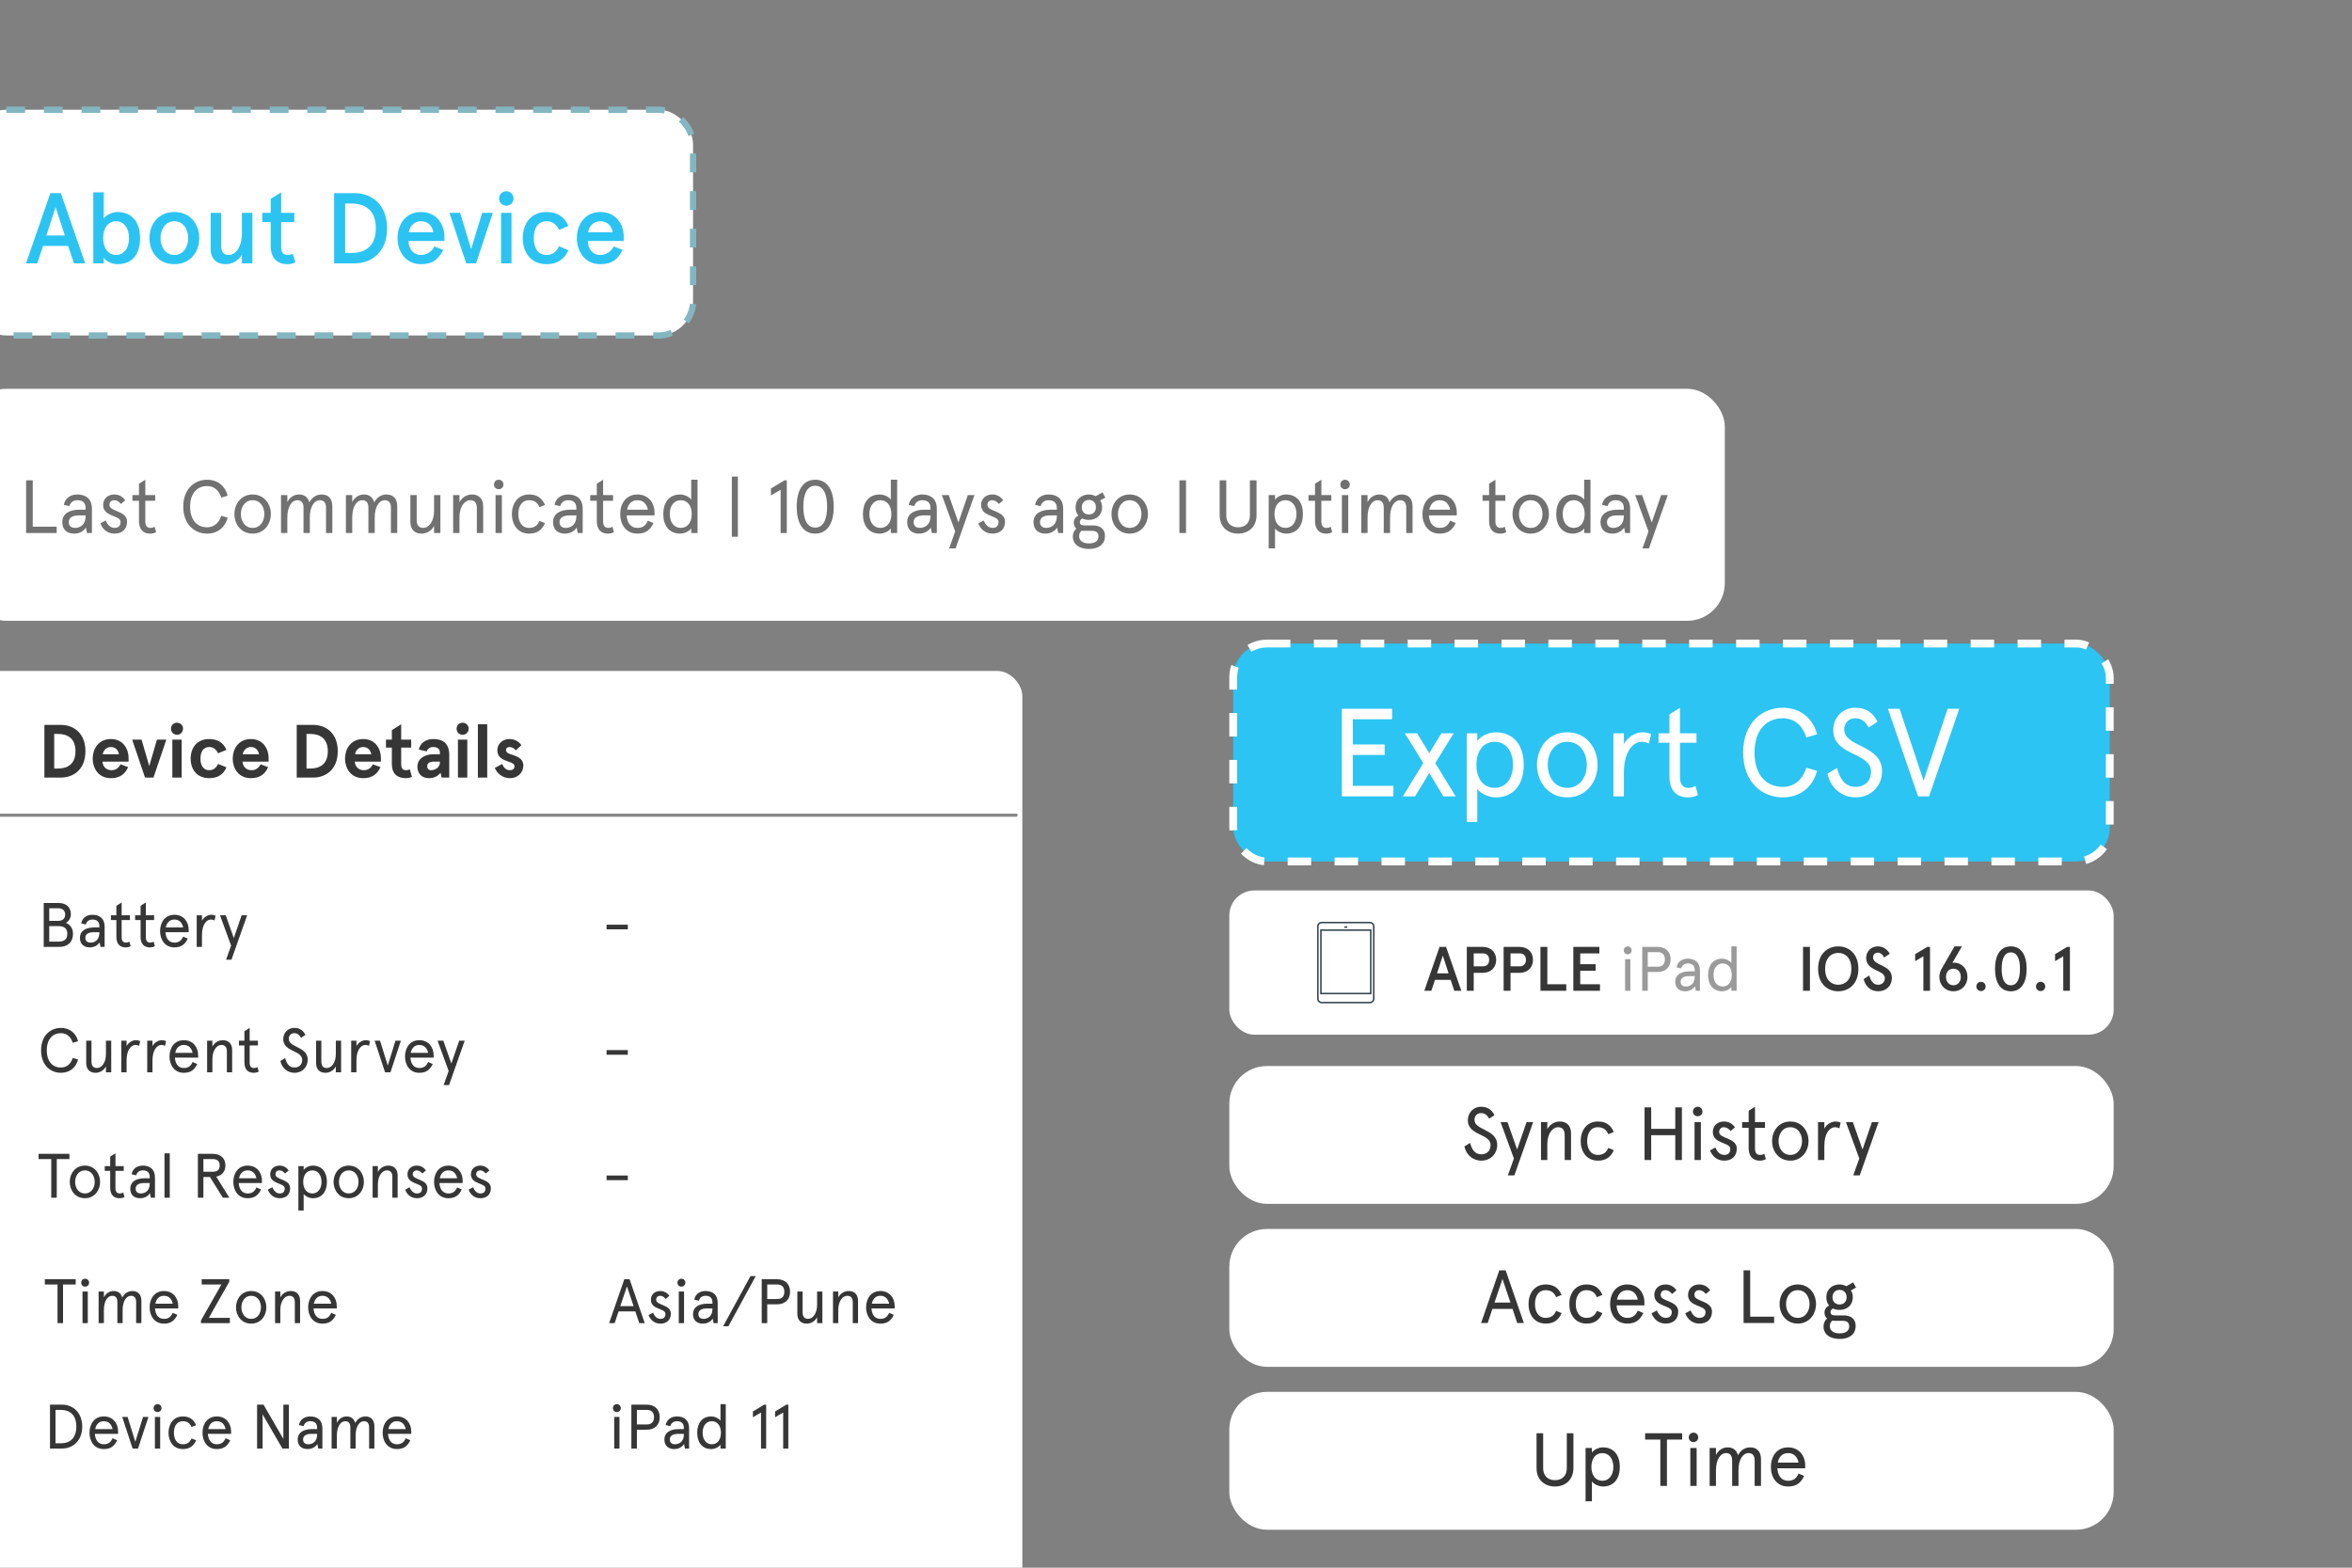 <svg width="375" height="250" viewBox="0 0 375 250" fill="none" xmlns="http://www.w3.org/2000/svg">
<rect x="0" y="0" width="375" height="250" fill="#808080" stroke="none"/>
<g clip-path="url(#clip0_2975_45798)">
<rect x="-4.5" y="17.5" width="115" height="36" rx="5.5" fill="white" stroke="#83B6C1" stroke-dasharray="3 3"/>
<path d="M8.032 30.8H9.696L13.584 42H11.792L10.864 39.216H6.864L5.936 42H4.144L8.032 30.8ZM8.864 33.024L7.392 37.552H10.336L8.864 33.024ZM22.332 37.968C22.332 40.544 21.116 42.128 18.732 42.128C17.676 42.128 16.812 41.536 16.54 41.072V42H14.876V30.672H16.54V34.832C16.908 34.304 17.9 33.808 18.7 33.808C21.116 33.808 22.332 35.472 22.332 37.968ZM20.572 37.968C20.572 36.304 19.708 35.28 18.508 35.28C17.308 35.28 16.444 36.304 16.444 37.968C16.444 39.632 17.308 40.656 18.508 40.656C19.708 40.656 20.572 39.632 20.572 37.968ZM23.831 37.968C23.831 35.696 25.303 33.808 27.799 33.808C30.295 33.808 31.767 35.696 31.767 37.968C31.767 40.24 30.295 42.128 27.799 42.128C25.303 42.128 23.831 40.24 23.831 37.968ZM25.591 37.968C25.591 39.328 26.343 40.656 27.799 40.656C29.255 40.656 30.007 39.328 30.007 37.968C30.007 36.608 29.255 35.28 27.799 35.28C26.343 35.28 25.591 36.608 25.591 37.968ZM40.232 42H38.568V40.624C37.992 41.584 37.032 42.128 35.96 42.128C34.552 42.128 33.592 41.28 33.592 39.712V33.936H35.256V39.184C35.256 40.272 35.752 40.656 36.504 40.656C37.544 40.656 38.568 39.424 38.568 37.2V33.936H40.232V42ZM41.82 35.408V33.936H43.164V31.712L44.828 30.672V33.936H46.924V35.408H44.828V39.344C44.828 40.256 45.164 40.656 45.9 40.656C46.188 40.656 46.38 40.608 46.668 40.432L47.1 41.84C46.668 42.048 46.252 42.128 45.804 42.128C44.284 42.128 43.164 41.232 43.164 39.248V35.408H41.82ZM53.27 30.8H56.566C59.254 30.8 61.718 32.624 61.718 36.4C61.718 40.176 59.254 42 56.566 42H53.27V30.8ZM56.054 32.464H55.03V40.336H56.054C58.006 40.336 59.926 39.456 59.926 36.4C59.926 33.344 58.006 32.464 56.054 32.464ZM67.138 35.28C66.034 35.28 65.346 36.032 65.17 37.04H69.09C68.946 36.144 68.338 35.28 67.138 35.28ZM70.85 37.712V38.432H65.138C65.138 39.616 65.826 40.656 67.138 40.656C68.002 40.656 68.834 40.176 69.25 39.296L70.674 39.856C69.89 41.376 68.978 42.128 67.138 42.128C64.482 42.128 63.378 39.888 63.378 37.968C63.378 36.048 64.482 33.808 67.138 33.808C69.714 33.808 70.85 35.904 70.85 37.712ZM71.661 33.936H73.357L75.117 39.728L76.877 33.936H78.573L75.901 42H74.333L71.661 33.936ZM79.57 31.664C79.57 31.024 80.066 30.496 80.722 30.496C81.378 30.496 81.874 31.024 81.874 31.664C81.874 32.304 81.378 32.8 80.722 32.8C80.066 32.8 79.57 32.304 79.57 31.664ZM79.89 33.936H81.554V42H79.89V33.936ZM89.138 39.264L90.626 39.904C89.987 41.36 88.85 42.128 87.138 42.128C84.579 42.128 83.347 40.176 83.347 37.968C83.347 35.76 84.579 33.808 87.138 33.808C88.85 33.808 89.987 34.576 90.626 36.032L89.138 36.672C88.754 35.808 88.099 35.28 87.138 35.28C85.715 35.28 85.106 36.448 85.106 37.968C85.106 39.488 85.715 40.656 87.138 40.656C88.099 40.656 88.754 40.128 89.138 39.264ZM95.731 35.28C94.627 35.28 93.939 36.032 93.763 37.04H97.683C97.54 36.144 96.931 35.28 95.731 35.28ZM99.444 37.712V38.432H93.731C93.731 39.616 94.419 40.656 95.731 40.656C96.596 40.656 97.427 40.176 97.844 39.296L99.267 39.856C98.484 41.376 97.572 42.128 95.731 42.128C93.076 42.128 91.972 39.888 91.972 37.968C91.972 36.048 93.076 33.808 95.731 33.808C98.308 33.808 99.444 35.904 99.444 37.712Z" fill="#2BC4F2"/>
<rect x="-5" y="62" width="280" height="37" rx="6" fill="white"/>
<path opacity="0.7" d="M4.164 76.6H5.22V83.992H9.036V85H4.164V76.6ZM10.962 83.26C10.962 83.836 11.322 84.184 11.958 84.184C12.738 84.184 13.65 83.704 13.65 82.336V82.192H12.57C11.538 82.192 10.962 82.576 10.962 83.26ZM14.658 81.136V85H13.866L13.698 84.148C13.314 84.7 12.702 85.096 11.802 85.096C10.794 85.096 9.93 84.556 9.93 83.26C9.93 81.964 11.01 81.28 12.666 81.28H13.65V81.016C13.65 80.08 13.062 79.768 12.33 79.768C11.706 79.768 11.202 80.116 11.07 80.716L10.182 80.512C10.35 79.492 11.19 78.856 12.33 78.856C13.662 78.856 14.658 79.528 14.658 81.136ZM18.219 78.856C18.963 78.856 19.551 79.18 19.971 79.78L19.287 80.368C18.891 79.936 18.603 79.768 18.183 79.768C17.775 79.768 17.451 80.044 17.451 80.536C17.451 81.628 20.259 81.4 20.259 83.176C20.259 84.388 19.479 85.096 18.255 85.096C17.019 85.096 16.311 84.28 15.999 83.464L16.851 82.996C17.115 83.644 17.583 84.184 18.255 84.184C18.867 84.184 19.227 83.872 19.227 83.236C19.227 82.108 16.443 82.492 16.443 80.524C16.443 79.588 17.127 78.856 18.219 78.856ZM21.113 79.864V78.952H22.157V77.14L23.165 76.504V78.952H24.748V79.864H23.165V83.188C23.165 83.836 23.465 84.184 23.968 84.184C24.233 84.184 24.436 84.136 24.652 83.992L24.892 84.868C24.605 85.036 24.256 85.096 23.909 85.096C22.889 85.096 22.157 84.472 22.157 83.104V79.864H21.113ZM35.279 82.252L36.299 82.552C35.927 84.028 34.763 85.096 33.011 85.096C31.055 85.096 29.219 83.668 29.219 80.8C29.219 77.932 31.055 76.504 33.011 76.504C34.763 76.504 35.927 77.572 36.299 79.048L35.279 79.348C34.895 78.172 34.115 77.512 33.011 77.512C31.463 77.512 30.311 78.628 30.311 80.8C30.311 82.972 31.463 84.088 33.011 84.088C34.115 84.088 34.895 83.428 35.279 82.252ZM37.375 81.976C37.375 80.332 38.467 78.856 40.279 78.856C42.091 78.856 43.183 80.332 43.183 81.976C43.183 83.62 42.091 85.096 40.279 85.096C38.467 85.096 37.375 83.62 37.375 81.976ZM38.407 81.976C38.407 83.092 39.043 84.184 40.279 84.184C41.515 84.184 42.151 83.092 42.151 81.976C42.151 80.86 41.515 79.768 40.279 79.768C39.043 79.768 38.407 80.86 38.407 81.976ZM52.987 80.74V85H51.979V80.956C51.979 80.176 51.643 79.768 51.007 79.768C50.131 79.768 49.399 80.752 49.399 82.516V85H48.391V80.956C48.391 80.176 48.055 79.768 47.419 79.768C46.543 79.768 45.811 80.752 45.811 82.516V85H44.803V78.952H45.811V80.068C46.195 79.312 46.855 78.856 47.695 78.856C48.535 78.856 49.123 79.324 49.315 80.116C49.735 79.324 50.431 78.856 51.283 78.856C52.387 78.856 52.987 79.576 52.987 80.74ZM63.335 80.74V85H62.327V80.956C62.327 80.176 61.991 79.768 61.355 79.768C60.479 79.768 59.747 80.752 59.747 82.516V85H58.739V80.956C58.739 80.176 58.403 79.768 57.767 79.768C56.891 79.768 56.159 80.752 56.159 82.516V85H55.151V78.952H56.159V80.068C56.543 79.312 57.203 78.856 58.043 78.856C58.883 78.856 59.471 79.324 59.663 80.116C60.083 79.324 60.779 78.856 61.631 78.856C62.735 78.856 63.335 79.576 63.335 80.74ZM65.427 83.212V78.952H66.434V82.948C66.434 83.776 66.806 84.184 67.478 84.184C68.379 84.184 69.207 83.164 69.207 81.484V78.952H70.215V85H69.207V83.884C68.763 84.664 68.043 85.096 67.203 85.096C66.099 85.096 65.427 84.412 65.427 83.212ZM77.037 80.74V85H76.028V81.004C76.028 80.176 75.656 79.768 74.984 79.768C74.085 79.768 73.257 80.788 73.257 82.468V85H72.249V78.952H73.257V80.068C73.701 79.288 74.421 78.856 75.26 78.856C76.365 78.856 77.037 79.54 77.037 80.74ZM79.01 78.952H80.019V85H79.01V78.952ZM78.758 77.272C78.758 76.84 79.082 76.504 79.514 76.504C79.947 76.504 80.27 76.84 80.27 77.272C80.27 77.692 79.947 78.016 79.514 78.016C79.082 78.016 78.758 77.692 78.758 77.272ZM86.017 83.068L86.893 83.428C86.401 84.556 85.609 85.096 84.361 85.096C82.513 85.096 81.613 83.596 81.613 81.976C81.613 80.356 82.513 78.856 84.361 78.856C85.609 78.856 86.401 79.396 86.893 80.524L86.017 80.884C85.705 80.152 85.189 79.768 84.361 79.768C83.185 79.768 82.645 80.764 82.645 81.976C82.645 83.188 83.185 84.184 84.361 84.184C85.189 84.184 85.705 83.8 86.017 83.068ZM89.208 83.26C89.208 83.836 89.568 84.184 90.204 84.184C90.984 84.184 91.896 83.704 91.896 82.336V82.192H90.816C89.784 82.192 89.208 82.576 89.208 83.26ZM92.904 81.136V85H92.112L91.944 84.148C91.56 84.7 90.948 85.096 90.048 85.096C89.04 85.096 88.176 84.556 88.176 83.26C88.176 81.964 89.256 81.28 90.912 81.28H91.896V81.016C91.896 80.08 91.308 79.768 90.576 79.768C89.952 79.768 89.448 80.116 89.316 80.716L88.428 80.512C88.596 79.492 89.436 78.856 90.576 78.856C91.908 78.856 92.904 79.528 92.904 81.136ZM94.109 79.864V78.952H95.153V77.14L96.161 76.504V78.952H97.745V79.864H96.161V83.188C96.161 83.836 96.461 84.184 96.965 84.184C97.229 84.184 97.433 84.136 97.649 83.992L97.889 84.868C97.601 85.036 97.253 85.096 96.905 85.096C95.885 85.096 95.153 84.472 95.153 83.104V79.864H94.109ZM104.358 81.724V82.192H99.918C99.978 83.308 100.53 84.184 101.622 84.184C102.51 84.184 102.966 83.776 103.302 83.032L104.19 83.416C103.626 84.592 102.87 85.096 101.622 85.096C99.786 85.096 98.886 83.596 98.886 81.976C98.886 80.356 99.786 78.856 101.622 78.856C103.41 78.856 104.358 80.224 104.358 81.724ZM101.622 79.768C100.686 79.768 100.158 80.404 99.978 81.28H103.302C103.122 80.416 102.594 79.768 101.622 79.768ZM105.753 81.976C105.753 80.164 106.665 78.856 108.441 78.856C109.209 78.856 110.001 79.324 110.205 79.672V76.504H111.213V85H110.205V84.256C109.917 84.7 109.173 85.096 108.441 85.096C106.665 85.096 105.753 83.788 105.753 81.976ZM106.785 81.976C106.785 83.272 107.469 84.184 108.537 84.184C109.641 84.184 110.289 83.272 110.289 81.976C110.289 80.68 109.641 79.768 108.537 79.768C107.469 79.768 106.785 80.68 106.785 81.976ZM116.687 76H117.647V85.6H116.687V76ZM125.075 76.6H125.447V85H124.463V78.112L122.915 79.012V77.908L125.075 76.6ZM129.978 76.504C131.934 76.504 132.93 78.184 132.93 80.8C132.93 83.416 131.934 85.096 129.978 85.096C128.022 85.096 127.026 83.416 127.026 80.8C127.026 78.184 128.022 76.504 129.978 76.504ZM129.978 77.464C128.694 77.464 128.082 78.748 128.082 80.8C128.082 82.852 128.694 84.136 129.978 84.136C131.262 84.136 131.874 82.852 131.874 80.8C131.874 78.748 131.262 77.464 129.978 77.464ZM137.582 81.976C137.582 80.164 138.494 78.856 140.27 78.856C141.038 78.856 141.83 79.324 142.034 79.672V76.504H143.042V85H142.034V84.256C141.746 84.7 141.002 85.096 140.27 85.096C138.494 85.096 137.582 83.788 137.582 81.976ZM138.614 81.976C138.614 83.272 139.298 84.184 140.366 84.184C141.47 84.184 142.118 83.272 142.118 81.976C142.118 80.68 141.47 79.768 140.366 79.768C139.298 79.768 138.614 80.68 138.614 81.976ZM145.669 83.26C145.669 83.836 146.029 84.184 146.665 84.184C147.445 84.184 148.357 83.704 148.357 82.336V82.192H147.277C146.245 82.192 145.669 82.576 145.669 83.26ZM149.365 81.136V85H148.573L148.405 84.148C148.021 84.7 147.409 85.096 146.509 85.096C145.501 85.096 144.637 84.556 144.637 83.26C144.637 81.964 145.717 81.28 147.373 81.28H148.357V81.016C148.357 80.08 147.769 79.768 147.037 79.768C146.413 79.768 145.909 80.116 145.777 80.716L144.889 80.512C145.057 79.492 145.897 78.856 147.037 78.856C148.369 78.856 149.365 79.528 149.365 81.136ZM154.308 78.952H155.364L152.364 87.448H151.332L152.292 84.748L150.168 78.952H151.272L152.808 83.32L154.308 78.952ZM158.199 78.856C158.943 78.856 159.531 79.18 159.951 79.78L159.267 80.368C158.871 79.936 158.583 79.768 158.163 79.768C157.755 79.768 157.431 80.044 157.431 80.536C157.431 81.628 160.239 81.4 160.239 83.176C160.239 84.388 159.459 85.096 158.235 85.096C156.999 85.096 156.291 84.28 155.979 83.464L156.831 82.996C157.095 83.644 157.563 84.184 158.235 84.184C158.847 84.184 159.207 83.872 159.207 83.236C159.207 82.108 156.423 82.492 156.423 80.524C156.423 79.588 157.107 78.856 158.199 78.856ZM165.813 83.26C165.813 83.836 166.173 84.184 166.809 84.184C167.589 84.184 168.501 83.704 168.501 82.336V82.192H167.421C166.389 82.192 165.813 82.576 165.813 83.26ZM169.509 81.136V85H168.717L168.549 84.148C168.165 84.7 167.553 85.096 166.653 85.096C165.645 85.096 164.781 84.556 164.781 83.26C164.781 81.964 165.861 81.28 167.517 81.28H168.501V81.016C168.501 80.08 167.913 79.768 167.181 79.768C166.557 79.768 166.053 80.116 165.921 80.716L165.033 80.512C165.201 79.492 166.041 78.856 167.181 78.856C168.513 78.856 169.509 79.528 169.509 81.136ZM171.494 80.896C171.494 79.648 172.418 78.856 173.606 78.856C174.002 78.856 174.374 78.964 174.698 79.132L175.778 78.52L176.234 79.348L175.418 79.804C175.61 80.104 175.718 80.476 175.718 80.896C175.718 82.156 174.794 82.912 173.606 82.912C173.222 82.912 172.862 82.84 172.562 82.696C172.286 82.828 172.166 83.02 172.166 83.284C172.166 83.608 172.406 83.788 172.85 83.788H174.278C175.406 83.788 176.174 84.352 176.174 85.456C176.174 86.944 174.998 87.544 173.618 87.544C172.082 87.544 171.05 86.812 171.05 85.552C171.05 85 171.29 84.568 171.614 84.292C171.362 84.076 171.206 83.764 171.206 83.332C171.206 82.816 171.494 82.444 171.938 82.216C171.662 81.88 171.494 81.436 171.494 80.896ZM174.122 84.652H172.898C172.742 84.652 172.586 84.64 172.454 84.628C172.166 84.856 172.058 85.156 172.058 85.516C172.058 86.188 172.586 86.656 173.618 86.656C174.674 86.656 175.142 86.176 175.142 85.552C175.142 84.88 174.71 84.652 174.122 84.652ZM172.478 80.896C172.478 81.652 172.994 82.048 173.606 82.048C174.218 82.048 174.734 81.652 174.734 80.896C174.734 80.14 174.218 79.72 173.606 79.72C172.994 79.72 172.478 80.14 172.478 80.896ZM177.214 81.976C177.214 80.332 178.306 78.856 180.118 78.856C181.93 78.856 183.022 80.332 183.022 81.976C183.022 83.62 181.93 85.096 180.118 85.096C178.306 85.096 177.214 83.62 177.214 81.976ZM178.246 81.976C178.246 83.092 178.882 84.184 180.118 84.184C181.354 84.184 181.99 83.092 181.99 81.976C181.99 80.86 181.354 79.768 180.118 79.768C178.882 79.768 178.246 80.86 178.246 81.976ZM188.043 76.6H189.099V85H188.043V76.6ZM194.461 82.144V76.6H195.517V82.216C195.517 83.284 196.177 84.088 197.401 84.088C198.625 84.088 199.285 83.284 199.285 82.216V76.6H200.341V82.144C200.341 84.064 199.021 85.096 197.401 85.096C195.781 85.096 194.461 84.064 194.461 82.144ZM207.74 81.976C207.74 83.788 206.828 85.096 205.052 85.096C204.284 85.096 203.492 84.628 203.288 84.28V87.448H202.28V78.952H203.288V79.696C203.576 79.252 204.32 78.856 205.052 78.856C206.828 78.856 207.74 80.164 207.74 81.976ZM206.708 81.976C206.708 80.68 206.024 79.768 204.956 79.768C203.852 79.768 203.204 80.68 203.204 81.976C203.204 83.272 203.852 84.184 204.956 84.184C206.024 84.184 206.708 83.272 206.708 81.976ZM208.624 79.864V78.952H209.668V77.14L210.676 76.504V78.952H212.26V79.864H210.676V83.188C210.676 83.836 210.976 84.184 211.48 84.184C211.744 84.184 211.948 84.136 212.164 83.992L212.404 84.868C212.116 85.036 211.768 85.096 211.42 85.096C210.4 85.096 209.668 84.472 209.668 83.104V79.864H208.624ZM213.952 78.952H214.96V85H213.952V78.952ZM213.7 77.272C213.7 76.84 214.024 76.504 214.456 76.504C214.888 76.504 215.212 76.84 215.212 77.272C215.212 77.692 214.888 78.016 214.456 78.016C214.024 78.016 213.7 77.692 213.7 77.272ZM225.218 80.74V85H224.21V80.956C224.21 80.176 223.874 79.768 223.238 79.768C222.362 79.768 221.63 80.752 221.63 82.516V85H220.622V80.956C220.622 80.176 220.286 79.768 219.65 79.768C218.774 79.768 218.042 80.752 218.042 82.516V85H217.034V78.952H218.042V80.068C218.426 79.312 219.086 78.856 219.926 78.856C220.766 78.856 221.354 79.324 221.546 80.116C221.966 79.324 222.662 78.856 223.514 78.856C224.618 78.856 225.218 79.576 225.218 80.74ZM232.268 81.724V82.192H227.828C227.888 83.308 228.44 84.184 229.532 84.184C230.42 84.184 230.876 83.776 231.212 83.032L232.1 83.416C231.536 84.592 230.78 85.096 229.532 85.096C227.696 85.096 226.796 83.596 226.796 81.976C226.796 80.356 227.696 78.856 229.532 78.856C231.32 78.856 232.268 80.224 232.268 81.724ZM229.532 79.768C228.596 79.768 228.068 80.404 227.888 81.28H231.212C231.032 80.416 230.504 79.768 229.532 79.768ZM236.374 79.864V78.952H237.418V77.14L238.426 76.504V78.952H240.01V79.864H238.426V83.188C238.426 83.836 238.726 84.184 239.23 84.184C239.494 84.184 239.698 84.136 239.914 83.992L240.154 84.868C239.866 85.036 239.518 85.096 239.17 85.096C238.15 85.096 237.418 84.472 237.418 83.104V79.864H236.374ZM241.152 81.976C241.152 80.332 242.244 78.856 244.056 78.856C245.868 78.856 246.96 80.332 246.96 81.976C246.96 83.62 245.868 85.096 244.056 85.096C242.244 85.096 241.152 83.62 241.152 81.976ZM242.184 81.976C242.184 83.092 242.82 84.184 244.056 84.184C245.292 84.184 245.928 83.092 245.928 81.976C245.928 80.86 245.292 79.768 244.056 79.768C242.82 79.768 242.184 80.86 242.184 81.976ZM248.125 81.976C248.125 80.164 249.037 78.856 250.813 78.856C251.581 78.856 252.373 79.324 252.577 79.672V76.504H253.585V85H252.577V84.256C252.289 84.7 251.545 85.096 250.813 85.096C249.037 85.096 248.125 83.788 248.125 81.976ZM249.157 81.976C249.157 83.272 249.841 84.184 250.909 84.184C252.013 84.184 252.661 83.272 252.661 81.976C252.661 80.68 252.013 79.768 250.909 79.768C249.841 79.768 249.157 80.68 249.157 81.976ZM256.212 83.26C256.212 83.836 256.572 84.184 257.208 84.184C257.988 84.184 258.9 83.704 258.9 82.336V82.192H257.82C256.788 82.192 256.212 82.576 256.212 83.26ZM259.908 81.136V85H259.116L258.948 84.148C258.564 84.7 257.952 85.096 257.052 85.096C256.044 85.096 255.18 84.556 255.18 83.26C255.18 81.964 256.26 81.28 257.916 81.28H258.9V81.016C258.9 80.08 258.312 79.768 257.58 79.768C256.956 79.768 256.452 80.116 256.32 80.716L255.432 80.512C255.6 79.492 256.44 78.856 257.58 78.856C258.912 78.856 259.908 79.528 259.908 81.136ZM264.851 78.952H265.907L262.907 87.448H261.875L262.835 84.748L260.711 78.952H261.815L263.351 83.32L264.851 78.952Z" fill="#363636"/>
<rect x="196" y="142" width="141" height="23" rx="4" fill="white"/>
<path d="M218.426 147.241C218.691 147.241 218.907 147.457 218.907 147.722V159.278C218.907 159.543 218.691 159.759 218.426 159.759H210.722C210.457 159.759 210.241 159.543 210.241 159.278V147.722C210.241 147.457 210.457 147.241 210.722 147.241H218.426ZM218.426 147H210.722C210.325 147 210 147.325 210 147.722V159.278C210 159.675 210.325 160 210.722 160H218.426C218.823 160 219.148 159.675 219.148 159.278V147.722C219.148 147.325 218.823 147 218.426 147Z" fill="#37474F"/>
<path d="M218.429 148.448V158.318H210.725V148.448H218.429ZM218.67 148.207H210.484V158.559H218.67V148.207Z" fill="#37474F"/>
<path d="M214.328 147.723H214.81V147.963H214.328V147.723Z" fill="#37474F"/>
<path d="M229.52 151H230.56L232.99 158H231.87L231.29 156.26H228.79L228.21 158H227.09L229.52 151ZM230.04 152.39L229.12 155.22H230.96L230.04 152.39ZM236.378 155.14H234.968V158H233.868V151H236.378C237.768 151 238.548 151.89 238.548 153.07C238.548 154.25 237.768 155.14 236.378 155.14ZM236.428 154.1C237.058 154.1 237.428 153.72 237.428 153.07C237.428 152.42 237.058 152.04 236.428 152.04H234.968V154.1H236.428ZM242.247 155.14H240.837V158H239.737V151H242.247C243.637 151 244.417 151.89 244.417 153.07C244.417 154.25 243.637 155.14 242.247 155.14ZM242.297 154.1C242.927 154.1 243.297 153.72 243.297 153.07C243.297 152.42 242.927 152.04 242.297 152.04H240.837V154.1H242.297ZM245.606 151H246.706V156.96H249.726V158H245.606V151ZM250.85 151H255V152.04H251.95V153.76H254.41V154.8H251.95V156.96H255.1V158H250.85V151Z" fill="#363636"/>
<path d="M259.102 152.96H259.942V158H259.102V152.96ZM258.892 151.56C258.892 151.2 259.162 150.92 259.522 150.92C259.882 150.92 260.152 151.2 260.152 151.56C260.152 151.91 259.882 152.18 259.522 152.18C259.162 152.18 258.892 151.91 258.892 151.56ZM264.277 155H262.717V158H261.837V151H264.277C265.587 151 266.357 151.78 266.357 153C266.357 154.22 265.587 155 264.277 155ZM264.327 154.16C265.047 154.16 265.447 153.74 265.447 153C265.447 152.26 265.047 151.84 264.327 151.84H262.717V154.16H264.327ZM267.961 156.55C267.961 157.03 268.261 157.32 268.791 157.32C269.441 157.32 270.201 156.92 270.201 155.78V155.66H269.301C268.441 155.66 267.961 155.98 267.961 156.55ZM271.041 154.78V158H270.381L270.241 157.29C269.921 157.75 269.411 158.08 268.661 158.08C267.821 158.08 267.101 157.63 267.101 156.55C267.101 155.47 268.001 154.9 269.381 154.9H270.201V154.68C270.201 153.9 269.711 153.64 269.101 153.64C268.581 153.64 268.161 153.93 268.051 154.43L267.311 154.26C267.451 153.41 268.151 152.88 269.101 152.88C270.211 152.88 271.041 153.44 271.041 154.78ZM272.335 155.48C272.335 153.97 273.095 152.88 274.575 152.88C275.215 152.88 275.875 153.27 276.045 153.56V150.92H276.885V158H276.045V157.38C275.805 157.75 275.185 158.08 274.575 158.08C273.095 158.08 272.335 156.99 272.335 155.48ZM273.195 155.48C273.195 156.56 273.765 157.32 274.655 157.32C275.575 157.32 276.115 156.56 276.115 155.48C276.115 154.4 275.575 153.64 274.655 153.64C273.765 153.64 273.195 154.4 273.195 155.48Z" fill="#363636" fill-opacity="0.5"/>
<path d="M287.475 158V151H288.575V158H287.475ZM293.087 150.92C294.797 150.92 296.297 152.11 296.297 154.5C296.297 156.89 294.797 158.08 293.087 158.08C291.377 158.08 289.877 156.89 289.877 154.5C289.877 152.11 291.377 150.92 293.087 150.92ZM293.087 151.96C291.957 151.96 290.997 152.77 290.997 154.5C290.997 156.23 291.957 157.04 293.087 157.04C294.217 157.04 295.177 156.23 295.177 154.5C295.177 152.77 294.217 151.96 293.087 151.96ZM301.3 152.1L300.41 152.69C300.13 152.16 299.78 151.92 299.37 151.92C298.92 151.92 298.64 152.27 298.64 152.68C298.64 154.06 301.64 153.79 301.64 155.95C301.64 157.23 300.71 158.08 299.45 158.08C298.22 158.08 297.39 157.25 297.14 156.13L298.04 155.56C298.24 156.34 298.65 157.04 299.45 157.04C300.08 157.04 300.52 156.61 300.52 155.99C300.52 154.62 297.54 154.92 297.54 152.76C297.54 151.7 298.35 150.92 299.37 150.92C300.33 150.92 300.93 151.44 301.3 152.1ZM307.291 151H307.721V158H306.661V152.5L305.351 153.28V152.16L307.291 151ZM311.509 153.52C312.799 153.52 313.689 154.48 313.689 155.8C313.689 157.08 312.749 158.08 311.449 158.08C310.149 158.08 309.209 157.08 309.209 155.8C309.209 155.33 309.339 154.9 309.549 154.53L311.629 150.92H312.809L311.279 153.56C311.339 153.53 311.439 153.52 311.509 153.52ZM311.449 154.48C310.749 154.48 310.269 154.98 310.269 155.8C310.269 156.57 310.759 157.12 311.449 157.12C312.149 157.12 312.629 156.57 312.629 155.8C312.629 154.98 312.149 154.48 311.449 154.48ZM315.85 156.57C316.26 156.57 316.59 156.89 316.59 157.31C316.59 157.73 316.26 158.05 315.85 158.05C315.44 158.05 315.11 157.73 315.11 157.31C315.11 156.89 315.44 156.57 315.85 156.57ZM320.603 150.92C322.253 150.92 323.123 152.29 323.123 154.5C323.123 156.71 322.253 158.08 320.603 158.08C318.953 158.08 318.083 156.71 318.083 154.5C318.083 152.29 318.953 150.92 320.603 150.92ZM320.603 151.88C319.613 151.88 319.143 152.86 319.143 154.5C319.143 156.14 319.613 157.12 320.603 157.12C321.593 157.12 322.063 156.14 322.063 154.5C322.063 152.86 321.593 151.88 320.603 151.88ZM325.352 156.57C325.762 156.57 326.092 156.89 326.092 157.31C326.092 157.73 325.762 158.05 325.352 158.05C324.942 158.05 324.612 157.73 324.612 157.31C324.612 156.89 324.942 156.57 325.352 156.57ZM329.595 151H330.025V158H328.965V152.5L327.655 153.28V152.16L329.595 151Z" fill="#363636"/>
<rect x="-4" y="107" width="167" height="167" rx="4" fill="white"/>
<path d="M6.97 144H9.33C10.54 144 11.3 144.65 11.3 145.8C11.3 146.42 10.95 146.93 10.51 147.17C11.18 147.44 11.64 148.05 11.64 148.92C11.64 150.22 10.82 151 9.46 151H6.97V144ZM7.85 147.69V150.16H9.33C10.26 150.16 10.73 149.78 10.73 148.92C10.73 148.07 10.26 147.69 9.33 147.69H7.85ZM9.28 144.84H7.85V146.85H9.28C9.93 146.85 10.39 146.53 10.39 145.85C10.39 145.17 9.93 144.84 9.28 144.84ZM13.602 149.55C13.602 150.03 13.902 150.32 14.432 150.32C15.082 150.32 15.842 149.92 15.842 148.78V148.66H14.942C14.082 148.66 13.602 148.98 13.602 149.55ZM16.682 147.78V151H16.022L15.882 150.29C15.562 150.75 15.052 151.08 14.302 151.08C13.462 151.08 12.742 150.63 12.742 149.55C12.742 148.47 13.642 147.9 15.022 147.9H15.842V147.68C15.842 146.9 15.352 146.64 14.742 146.64C14.222 146.64 13.802 146.93 13.692 147.43L12.952 147.26C13.092 146.41 13.792 145.88 14.742 145.88C15.852 145.88 16.682 146.44 16.682 147.78ZM17.686 146.72V145.96H18.555V144.45L19.395 143.92V145.96H20.715V146.72H19.395V149.49C19.395 150.03 19.645 150.32 20.066 150.32C20.285 150.32 20.456 150.28 20.636 150.16L20.835 150.89C20.596 151.03 20.305 151.08 20.015 151.08C19.166 151.08 18.555 150.56 18.555 149.42V146.72H17.686ZM21.543 146.72V145.96H22.413V144.45L23.253 143.92V145.96H24.573V146.72H23.253V149.49C23.253 150.03 23.503 150.32 23.923 150.32C24.143 150.32 24.313 150.28 24.493 150.16L24.693 150.89C24.453 151.03 24.163 151.08 23.873 151.08C23.023 151.08 22.413 150.56 22.413 149.42V146.72H21.543ZM30.084 148.27V148.66H26.384C26.434 149.59 26.894 150.32 27.804 150.32C28.544 150.32 28.924 149.98 29.204 149.36L29.944 149.68C29.474 150.66 28.844 151.08 27.804 151.08C26.274 151.08 25.524 149.83 25.524 148.48C25.524 147.13 26.274 145.88 27.804 145.88C29.294 145.88 30.084 147.02 30.084 148.27ZM27.804 146.64C27.024 146.64 26.584 147.17 26.434 147.9H29.204C29.054 147.18 28.614 146.64 27.804 146.64ZM34.373 146.03L34.203 146.78C34.023 146.69 33.823 146.64 33.613 146.64C32.923 146.64 32.203 147.45 32.203 149.09V151H31.363V145.96H32.203V146.82C32.503 146.26 33.123 145.88 33.683 145.88C33.963 145.88 34.223 145.95 34.373 146.03ZM38.526 145.96H39.406L36.906 153.04H36.046L36.846 150.79L35.076 145.96H35.996L37.276 149.6L38.526 145.96Z" fill="#363636"/>
<path d="M11.6 168.71L12.45 168.96C12.14 170.19 11.17 171.08 9.71 171.08C8.08 171.08 6.55 169.89 6.55 167.5C6.55 165.11 8.08 163.92 9.71 163.92C11.17 163.92 12.14 164.81 12.45 166.04L11.6 166.29C11.28 165.31 10.63 164.76 9.71 164.76C8.42 164.76 7.46 165.69 7.46 167.5C7.46 169.31 8.42 170.24 9.71 170.24C10.63 170.24 11.28 169.69 11.6 168.71ZM13.745 169.51V165.96H14.585V169.29C14.585 169.98 14.895 170.32 15.455 170.32C16.205 170.32 16.895 169.47 16.895 168.07V165.96H17.735V171H16.895V170.07C16.525 170.72 15.925 171.08 15.225 171.08C14.305 171.08 13.745 170.51 13.745 169.51ZM22.352 166.03L22.182 166.78C22.002 166.69 21.802 166.64 21.592 166.64C20.902 166.64 20.182 167.45 20.182 169.09V171H19.342V165.96H20.182V166.82C20.482 166.26 21.102 165.88 21.662 165.88C21.942 165.88 22.202 165.95 22.352 166.03ZM26.483 166.03L26.313 166.78C26.133 166.69 25.933 166.64 25.723 166.64C25.033 166.64 24.313 167.45 24.313 169.09V171H23.473V165.96H24.313V166.82C24.613 166.26 25.233 165.88 25.793 165.88C26.073 165.88 26.333 165.95 26.483 166.03ZM31.588 168.27V168.66H27.888C27.938 169.59 28.398 170.32 29.308 170.32C30.048 170.32 30.428 169.98 30.708 169.36L31.448 169.68C30.978 170.66 30.348 171.08 29.308 171.08C27.778 171.08 27.028 169.83 27.028 168.48C27.028 167.13 27.778 165.88 29.308 165.88C30.798 165.88 31.588 167.02 31.588 168.27ZM29.308 166.64C28.528 166.64 28.088 167.17 27.938 167.9H30.708C30.558 167.18 30.118 166.64 29.308 166.64ZM37.014 167.45V171H36.173V167.67C36.173 166.98 35.864 166.64 35.303 166.64C34.553 166.64 33.864 167.49 33.864 168.89V171H33.023V165.96H33.864V166.89C34.233 166.24 34.834 165.88 35.533 165.88C36.453 165.88 37.014 166.45 37.014 167.45ZM38.096 166.72V165.96H38.966V164.45L39.806 163.92V165.96H41.126V166.72H39.806V169.49C39.806 170.03 40.056 170.32 40.476 170.32C40.696 170.32 40.866 170.28 41.046 170.16L41.246 170.89C41.006 171.03 40.716 171.08 40.426 171.08C39.576 171.08 38.966 170.56 38.966 169.42V166.72H38.096ZM48.701 165.04L47.991 165.5C47.651 164.89 47.301 164.76 46.881 164.76C46.381 164.76 46.041 165.18 46.041 165.63C46.041 166.32 46.651 166.61 47.391 166.98C48.181 167.38 49.061 167.86 49.061 168.99C49.061 169.56 48.861 170.05 48.521 170.42C48.141 170.84 47.581 171.08 46.961 171.08C45.801 171.08 44.931 170.28 44.701 169.19L45.461 168.73C45.691 169.56 46.061 170.24 46.961 170.24C47.321 170.24 47.691 170.1 47.911 169.84C48.081 169.63 48.181 169.33 48.181 169.01C48.181 168.33 47.541 167.97 46.861 167.65C45.951 167.22 45.161 166.78 45.161 165.7C45.161 164.66 45.961 163.92 46.881 163.92C47.871 163.92 48.361 164.38 48.701 165.04ZM50.395 169.51V165.96H51.235V169.29C51.235 169.98 51.545 170.32 52.105 170.32C52.855 170.32 53.545 169.47 53.545 168.07V165.96H54.385V171H53.545V170.07C53.175 170.72 52.575 171.08 51.875 171.08C50.955 171.08 50.395 170.51 50.395 169.51ZM59.002 166.03L58.832 166.78C58.652 166.69 58.452 166.64 58.242 166.64C57.552 166.64 56.832 167.45 56.832 169.09V171H55.992V165.96H56.832V166.82C57.132 166.26 57.752 165.88 58.312 165.88C58.592 165.88 58.852 165.95 59.002 166.03ZM63.055 165.96H63.915L62.255 171H61.395L59.735 165.96H60.595L61.825 169.93L63.055 165.96ZM69.137 168.27V168.66H65.437C65.487 169.59 65.947 170.32 66.857 170.32C67.597 170.32 67.977 169.98 68.257 169.36L68.997 169.68C68.527 170.66 67.897 171.08 66.857 171.08C65.327 171.08 64.577 169.83 64.577 168.48C64.577 167.13 65.327 165.88 66.857 165.88C68.347 165.88 69.137 167.02 69.137 168.27ZM66.857 166.64C66.077 166.64 65.637 167.17 65.487 167.9H68.257C68.107 167.18 67.667 166.64 66.857 166.64ZM73.213 165.96H74.093L71.593 173.04H70.733L71.533 170.79L69.763 165.96H70.683L71.963 169.6L73.213 165.96Z" fill="#363636"/>
<path d="M6.15 184.84V184H11.07V184.84H9.05V191H8.17V184.84H6.15ZM11.12 188.48C11.12 187.11 12.03 185.88 13.54 185.88C15.05 185.88 15.96 187.11 15.96 188.48C15.96 189.85 15.05 191.08 13.54 191.08C12.03 191.08 11.12 189.85 11.12 188.48ZM11.98 188.48C11.98 189.41 12.51 190.32 13.54 190.32C14.57 190.32 15.1 189.41 15.1 188.48C15.1 187.55 14.57 186.64 13.54 186.64C12.51 186.64 11.98 187.55 11.98 188.48ZM16.699 186.72V185.96H17.569V184.45L18.409 183.92V185.96H19.729V186.72H18.409V189.49C18.409 190.03 18.659 190.32 19.079 190.32C19.299 190.32 19.469 190.28 19.649 190.16L19.849 190.89C19.609 191.03 19.319 191.08 19.029 191.08C18.179 191.08 17.569 190.56 17.569 189.42V186.72H16.699ZM21.629 189.55C21.629 190.03 21.929 190.32 22.459 190.32C23.109 190.32 23.869 189.92 23.869 188.78V188.66H22.969C22.109 188.66 21.629 188.98 21.629 189.55ZM24.709 187.78V191H24.049L23.909 190.29C23.589 190.75 23.079 191.08 22.329 191.08C21.489 191.08 20.769 190.63 20.769 189.55C20.769 188.47 21.669 187.9 23.049 187.9H23.869V187.68C23.869 186.9 23.379 186.64 22.769 186.64C22.249 186.64 21.829 186.93 21.719 187.43L20.979 187.26C21.119 186.41 21.819 185.88 22.769 185.88C23.879 185.88 24.709 186.44 24.709 187.78ZM26.226 183.92H27.066V191H26.226V183.92ZM35.53 191L33.48 187.7H32.43V191H31.55V184H33.88C35.12 184 35.94 184.67 35.94 185.85C35.94 186.82 35.39 187.45 34.48 187.64L36.57 191H35.53ZM33.9 184.84H32.43V186.86H33.9C34.63 186.86 35.03 186.55 35.03 185.85C35.03 185.15 34.63 184.84 33.9 184.84ZM41.764 188.27V188.66H38.064C38.114 189.59 38.574 190.32 39.484 190.32C40.224 190.32 40.604 189.98 40.884 189.36L41.624 189.68C41.154 190.66 40.524 191.08 39.484 191.08C37.954 191.08 37.204 189.83 37.204 188.48C37.204 187.13 37.954 185.88 39.484 185.88C40.974 185.88 41.764 187.02 41.764 188.27ZM39.484 186.64C38.704 186.64 38.264 187.17 38.114 187.9H40.884C40.734 187.18 40.294 186.64 39.484 186.64ZM44.561 185.88C45.181 185.88 45.671 186.15 46.021 186.65L45.451 187.14C45.121 186.78 44.881 186.64 44.531 186.64C44.191 186.64 43.921 186.87 43.921 187.28C43.921 188.19 46.261 188 46.261 189.48C46.261 190.49 45.611 191.08 44.591 191.08C43.561 191.08 42.971 190.4 42.711 189.72L43.421 189.33C43.641 189.87 44.031 190.32 44.591 190.32C45.101 190.32 45.401 190.06 45.401 189.53C45.401 188.59 43.081 188.91 43.081 187.27C43.081 186.49 43.651 185.88 44.561 185.88ZM52.124 188.48C52.124 189.99 51.364 191.08 49.884 191.08C49.244 191.08 48.584 190.69 48.414 190.4V193.04H47.574V185.96H48.414V186.58C48.654 186.21 49.274 185.88 49.884 185.88C51.364 185.88 52.124 186.97 52.124 188.48ZM51.264 188.48C51.264 187.4 50.694 186.64 49.804 186.64C48.884 186.64 48.344 187.4 48.344 188.48C48.344 189.56 48.884 190.32 49.804 190.32C50.694 190.32 51.264 189.56 51.264 188.48ZM53.181 188.48C53.181 187.11 54.091 185.88 55.601 185.88C57.111 185.88 58.021 187.11 58.021 188.48C58.021 189.85 57.111 191.08 55.601 191.08C54.091 191.08 53.181 189.85 53.181 188.48ZM54.041 188.48C54.041 189.41 54.571 190.32 55.601 190.32C56.631 190.32 57.161 189.41 57.161 188.48C57.161 187.55 56.631 186.64 55.601 186.64C54.571 186.64 54.041 187.55 54.041 188.48ZM63.4 187.45V191H62.56V187.67C62.56 186.98 62.25 186.64 61.69 186.64C60.94 186.64 60.25 187.49 60.25 188.89V191H59.41V185.96H60.25V186.89C60.62 186.24 61.22 185.88 61.92 185.88C62.84 185.88 63.4 186.45 63.4 187.45ZM66.446 185.88C67.066 185.88 67.556 186.15 67.906 186.65L67.336 187.14C67.006 186.78 66.766 186.64 66.416 186.64C66.076 186.64 65.806 186.87 65.806 187.28C65.806 188.19 68.146 188 68.146 189.48C68.146 190.49 67.496 191.08 66.476 191.08C65.446 191.08 64.856 190.4 64.596 189.72L65.306 189.33C65.526 189.87 65.916 190.32 66.476 190.32C66.986 190.32 67.286 190.06 67.286 189.53C67.286 188.59 64.966 188.91 64.966 187.27C64.966 186.49 65.536 185.88 66.446 185.88ZM73.766 188.27V188.66H70.066C70.116 189.59 70.576 190.32 71.486 190.32C72.226 190.32 72.606 189.98 72.886 189.36L73.626 189.68C73.156 190.66 72.526 191.08 71.486 191.08C69.956 191.08 69.206 189.83 69.206 188.48C69.206 187.13 69.956 185.88 71.486 185.88C72.976 185.88 73.766 187.02 73.766 188.27ZM71.486 186.64C70.706 186.64 70.266 187.17 70.116 187.9H72.886C72.736 187.18 72.296 186.64 71.486 186.64ZM76.563 185.88C77.183 185.88 77.673 186.15 78.023 186.65L77.453 187.14C77.123 186.78 76.883 186.64 76.533 186.64C76.193 186.64 75.923 186.87 75.923 187.28C75.923 188.19 78.263 188 78.263 189.48C78.263 190.49 77.613 191.08 76.593 191.08C75.563 191.08 74.973 190.4 74.713 189.72L75.423 189.33C75.643 189.87 76.033 190.32 76.593 190.32C77.103 190.32 77.403 190.06 77.403 189.53C77.403 188.59 75.083 188.91 75.083 187.27C75.083 186.49 75.653 185.88 76.563 185.88Z" fill="#363636"/>
<path d="M7.15 204.84V204H12.07V204.84H10.05V211H9.17V204.84H7.15ZM13.155 205.96H13.995V211H13.155V205.96ZM12.945 204.56C12.945 204.2 13.215 203.92 13.575 203.92C13.935 203.92 14.205 204.2 14.205 204.56C14.205 204.91 13.935 205.18 13.575 205.18C13.215 205.18 12.945 204.91 12.945 204.56ZM22.543 207.45V211H21.703V207.63C21.703 206.98 21.423 206.64 20.893 206.64C20.163 206.64 19.553 207.46 19.553 208.93V211H18.713V207.63C18.713 206.98 18.433 206.64 17.903 206.64C17.173 206.64 16.563 207.46 16.563 208.93V211H15.723V205.96H16.563V206.89C16.883 206.26 17.433 205.88 18.133 205.88C18.833 205.88 19.323 206.27 19.483 206.93C19.833 206.27 20.413 205.88 21.123 205.88C22.043 205.88 22.543 206.48 22.543 207.45ZM28.418 208.27V208.66H24.718C24.768 209.59 25.228 210.32 26.138 210.32C26.878 210.32 27.258 209.98 27.538 209.36L28.278 209.68C27.808 210.66 27.178 211.08 26.138 211.08C24.608 211.08 23.858 209.83 23.858 208.48C23.858 207.13 24.608 205.88 26.138 205.88C27.628 205.88 28.418 207.02 28.418 208.27ZM26.138 206.64C25.358 206.64 24.918 207.17 24.768 207.9H27.538C27.388 207.18 26.948 206.64 26.138 206.64ZM32.16 204.84V204H36.55V204.42L33.29 210.16H36.65V211H32.04V210.58L35.3 204.84H32.16ZM37.628 208.48C37.628 207.11 38.538 205.88 40.048 205.88C41.558 205.88 42.468 207.11 42.468 208.48C42.468 209.85 41.558 211.08 40.048 211.08C38.538 211.08 37.628 209.85 37.628 208.48ZM38.488 208.48C38.488 209.41 39.018 210.32 40.048 210.32C41.078 210.32 41.608 209.41 41.608 208.48C41.608 207.55 41.078 206.64 40.048 206.64C39.018 206.64 38.488 207.55 38.488 208.48ZM47.847 207.45V211H47.008V207.67C47.008 206.98 46.697 206.64 46.138 206.64C45.388 206.64 44.697 207.49 44.697 208.89V211H43.858V205.96H44.697V206.89C45.068 206.24 45.667 205.88 46.367 205.88C47.288 205.88 47.847 206.45 47.847 207.45ZM53.692 208.27V208.66H49.992C50.042 209.59 50.502 210.32 51.412 210.32C52.152 210.32 52.532 209.98 52.812 209.36L53.552 209.68C53.082 210.66 52.452 211.08 51.412 211.08C49.882 211.08 49.132 209.83 49.132 208.48C49.132 207.13 49.882 205.88 51.412 205.88C52.902 205.88 53.692 207.02 53.692 208.27ZM51.412 206.64C50.632 206.64 50.192 207.17 50.042 207.9H52.812C52.662 207.18 52.222 206.64 51.412 206.64Z" fill="#363636"/>
<path d="M7.97 224H9.89C11.61 224 13.11 225.23 13.11 227.5C13.11 229.77 11.61 231 9.89 231H7.97V224ZM9.74 224.84H8.85V230.16H9.74C11.03 230.16 12.17 229.46 12.17 227.5C12.17 225.54 11.03 224.84 9.74 224.84ZM18.828 228.27V228.66H15.129C15.178 229.59 15.639 230.32 16.549 230.32C17.288 230.32 17.669 229.98 17.948 229.36L18.689 229.68C18.218 230.66 17.588 231.08 16.549 231.08C15.018 231.08 14.268 229.83 14.268 228.48C14.268 227.13 15.018 225.88 16.549 225.88C18.038 225.88 18.828 227.02 18.828 228.27ZM16.549 226.64C15.768 226.64 15.329 227.17 15.178 227.9H17.948C17.799 227.18 17.358 226.64 16.549 226.64ZM22.805 225.96H23.665L22.005 231H21.145L19.485 225.96H20.345L21.575 229.93L22.805 225.96ZM24.698 225.96H25.538V231H24.698V225.96ZM24.488 224.56C24.488 224.2 24.758 223.92 25.118 223.92C25.478 223.92 25.748 224.2 25.748 224.56C25.748 224.91 25.478 225.18 25.118 225.18C24.758 225.18 24.488 224.91 24.488 224.56ZM30.536 229.39L31.266 229.69C30.856 230.63 30.196 231.08 29.156 231.08C27.616 231.08 26.866 229.83 26.866 228.48C26.866 227.13 27.616 225.88 29.156 225.88C30.196 225.88 30.856 226.33 31.266 227.27L30.536 227.57C30.276 226.96 29.846 226.64 29.156 226.64C28.176 226.64 27.726 227.47 27.726 228.48C27.726 229.49 28.176 230.32 29.156 230.32C29.846 230.32 30.276 230 30.536 229.39ZM36.846 228.27V228.66H33.146C33.196 229.59 33.656 230.32 34.566 230.32C35.306 230.32 35.686 229.98 35.966 229.36L36.706 229.68C36.236 230.66 35.606 231.08 34.566 231.08C33.036 231.08 32.286 229.83 32.286 228.48C32.286 227.13 33.036 225.88 34.566 225.88C36.056 225.88 36.846 227.02 36.846 228.27ZM34.566 226.64C33.786 226.64 33.346 227.17 33.196 227.9H35.966C35.816 227.18 35.376 226.64 34.566 226.64ZM45.178 224H46.058V231H45.028L41.868 225.55V231H40.988V224H42.018L45.178 229.47V224ZM48.322 229.55C48.322 230.03 48.622 230.32 49.152 230.32C49.802 230.32 50.562 229.92 50.562 228.78V228.66H49.662C48.802 228.66 48.322 228.98 48.322 229.55ZM51.402 227.78V231H50.742L50.602 230.29C50.282 230.75 49.772 231.08 49.022 231.08C48.182 231.08 47.462 230.63 47.462 229.55C47.462 228.47 48.362 227.9 49.742 227.9H50.562V227.68C50.562 226.9 50.072 226.64 49.462 226.64C48.942 226.64 48.522 226.93 48.412 227.43L47.672 227.26C47.812 226.41 48.512 225.88 49.462 225.88C50.572 225.88 51.402 226.44 51.402 227.78ZM59.691 227.45V231H58.851V227.63C58.851 226.98 58.571 226.64 58.041 226.64C57.311 226.64 56.701 227.46 56.701 228.93V231H55.861V227.63C55.861 226.98 55.581 226.64 55.051 226.64C54.321 226.64 53.711 227.46 53.711 228.93V231H52.871V225.96H53.711V226.89C54.031 226.26 54.581 225.88 55.281 225.88C55.981 225.88 56.471 226.27 56.631 226.93C56.981 226.27 57.561 225.88 58.271 225.88C59.191 225.88 59.691 226.48 59.691 227.45ZM65.567 228.27V228.66H61.867C61.917 229.59 62.377 230.32 63.287 230.32C64.027 230.32 64.407 229.98 64.687 229.36L65.427 229.68C64.957 230.66 64.327 231.08 63.287 231.08C61.757 231.08 61.007 229.83 61.007 228.48C61.007 227.13 61.757 225.88 63.287 225.88C64.777 225.88 65.567 227.02 65.567 228.27ZM63.287 226.64C62.507 226.64 62.067 227.17 61.917 227.9H64.687C64.537 227.18 64.097 226.64 63.287 226.64Z" fill="#363636"/>
<path d="M96.71 148.2V147.46H100.1V148.2H96.71Z" fill="#363636"/>
<path d="M96.71 168.2V167.46H100.1V168.2H96.71Z" fill="#363636"/>
<path d="M96.71 188.2V187.46H100.1V188.2H96.71Z" fill="#363636"/>
<path d="M97.12 211L99.54 204H100.38L102.8 211H101.92L101.3 209.13H98.62L98 211H97.12ZM98.9 208.29H101.02L99.96 205.14L98.9 208.29ZM105.258 205.88C105.878 205.88 106.368 206.15 106.718 206.65L106.148 207.14C105.818 206.78 105.578 206.64 105.228 206.64C104.888 206.64 104.618 206.87 104.618 207.28C104.618 208.19 106.958 208 106.958 209.48C106.958 210.49 106.308 211.08 105.288 211.08C104.258 211.08 103.668 210.4 103.408 209.72L104.118 209.33C104.338 209.87 104.728 210.32 105.288 210.32C105.798 210.32 106.098 210.06 106.098 209.53C106.098 208.59 103.778 208.91 103.778 207.27C103.778 206.49 104.348 205.88 105.258 205.88ZM108.223 205.96H109.063V211H108.223V205.96ZM108.013 204.56C108.013 204.2 108.283 203.92 108.643 203.92C109.003 203.92 109.273 204.2 109.273 204.56C109.273 204.91 109.003 205.18 108.643 205.18C108.283 205.18 108.013 204.91 108.013 204.56ZM111.35 209.55C111.35 210.03 111.65 210.32 112.18 210.32C112.83 210.32 113.59 209.92 113.59 208.78V208.66H112.69C111.83 208.66 111.35 208.98 111.35 209.55ZM114.43 207.78V211H113.77L113.63 210.29C113.31 210.75 112.8 211.08 112.05 211.08C111.21 211.08 110.49 210.63 110.49 209.55C110.49 208.47 111.39 207.9 112.77 207.9H113.59V207.68C113.59 206.9 113.1 206.64 112.49 206.64C111.97 206.64 111.55 206.93 111.44 207.43L110.7 207.26C110.84 206.41 111.54 205.88 112.49 205.88C113.6 205.88 114.43 206.44 114.43 207.78ZM119.655 203.5H120.495L116.135 211.5H115.295L119.655 203.5ZM123.887 208H122.327V211H121.447V204H123.887C125.197 204 125.967 204.78 125.967 206C125.967 207.22 125.197 208 123.887 208ZM123.937 207.16C124.657 207.16 125.057 206.74 125.057 206C125.057 205.26 124.657 204.84 123.937 204.84H122.327V207.16H123.937ZM127.128 209.51V205.96H127.968V209.29C127.968 209.98 128.278 210.32 128.838 210.32C129.588 210.32 130.278 209.47 130.278 208.07V205.96H131.118V211H130.278V210.07C129.908 210.72 129.308 211.08 128.608 211.08C127.688 211.08 127.128 210.51 127.128 209.51ZM136.803 207.45V211H135.963V207.67C135.963 206.98 135.653 206.64 135.093 206.64C134.343 206.64 133.653 207.49 133.653 208.89V211H132.813V205.96H133.653V206.89C134.023 206.24 134.623 205.88 135.323 205.88C136.243 205.88 136.803 206.45 136.803 207.45ZM142.647 208.27V208.66H138.947C138.997 209.59 139.457 210.32 140.367 210.32C141.107 210.32 141.487 209.98 141.767 209.36L142.507 209.68C142.037 210.66 141.407 211.08 140.367 211.08C138.837 211.08 138.087 209.83 138.087 208.48C138.087 207.13 138.837 205.88 140.367 205.88C141.857 205.88 142.647 207.02 142.647 208.27ZM140.367 206.64C139.587 206.64 139.147 207.17 138.997 207.9H141.767C141.617 207.18 141.177 206.64 140.367 206.64Z" fill="#363636"/>
<path d="M97.93 225.96H98.77V231H97.93V225.96ZM97.72 224.56C97.72 224.2 97.99 223.92 98.35 223.92C98.71 223.92 98.98 224.2 98.98 224.56C98.98 224.91 98.71 225.18 98.35 225.18C97.99 225.18 97.72 224.91 97.72 224.56ZM103.105 228H101.545V231H100.665V224H103.105C104.415 224 105.185 224.78 105.185 226C105.185 227.22 104.415 228 103.105 228ZM103.155 227.16C103.875 227.16 104.275 226.74 104.275 226C104.275 225.26 103.875 224.84 103.155 224.84H101.545V227.16H103.155ZM106.789 229.55C106.789 230.03 107.089 230.32 107.619 230.32C108.269 230.32 109.029 229.92 109.029 228.78V228.66H108.129C107.269 228.66 106.789 228.98 106.789 229.55ZM109.869 227.78V231H109.209L109.069 230.29C108.749 230.75 108.239 231.08 107.489 231.08C106.649 231.08 105.929 230.63 105.929 229.55C105.929 228.47 106.829 227.9 108.209 227.9H109.029V227.68C109.029 226.9 108.539 226.64 107.929 226.64C107.409 226.64 106.989 226.93 106.879 227.43L106.139 227.26C106.279 226.41 106.979 225.88 107.929 225.88C109.039 225.88 109.869 226.44 109.869 227.78ZM111.163 228.48C111.163 226.97 111.923 225.88 113.403 225.88C114.043 225.88 114.703 226.27 114.873 226.56V223.92H115.713V231H114.873V230.38C114.633 230.75 114.013 231.08 113.403 231.08C111.923 231.08 111.163 229.99 111.163 228.48ZM112.023 228.48C112.023 229.56 112.593 230.32 113.483 230.32C114.403 230.32 114.943 229.56 114.943 228.48C114.943 227.4 114.403 226.64 113.483 226.64C112.593 226.64 112.023 227.4 112.023 228.48ZM121.845 224H122.155V231H121.335V225.26L120.045 226.01V225.09L121.845 224ZM125.38 224H125.69V231H124.87V225.26L123.58 226.01V225.09L125.38 224Z" fill="#363636"/>
<path d="M9.708 124H7.08V115.6H9.708C11.688 115.6 13.62 116.86 13.62 119.8C13.62 122.74 11.688 124 9.708 124ZM8.64 122.56H9.216C10.56 122.56 12.036 122.032 12.036 119.8C12.036 117.568 10.56 117.04 9.216 117.04H8.64V122.56ZM20.502 120.844V121.456H16.338C16.374 122.128 16.842 122.824 17.766 122.824C18.45 122.824 18.87 122.512 19.23 121.888L20.43 122.332C19.962 123.4 19.146 124.096 17.682 124.096C15.606 124.096 14.778 122.404 14.778 120.976C14.778 119.548 15.606 117.856 17.682 117.856C19.698 117.856 20.502 119.524 20.502 120.844ZM17.682 119.128C16.926 119.128 16.482 119.704 16.374 120.28H18.978C18.846 119.68 18.474 119.128 17.682 119.128ZM21.072 117.952H22.572L23.796 122.164L25.02 117.952H26.52L24.468 124H23.124L21.072 117.952ZM27.26 116.212C27.26 115.672 27.668 115.252 28.22 115.252C28.772 115.252 29.18 115.672 29.18 116.212C29.18 116.752 28.772 117.172 28.22 117.172C27.668 117.172 27.26 116.752 27.26 116.212ZM27.476 117.952H28.964V124H27.476V117.952ZM34.767 121.828L36.099 122.368C35.643 123.508 34.695 124.096 33.351 124.096C31.383 124.096 30.399 122.68 30.399 120.976C30.399 119.272 31.383 117.856 33.351 117.856C34.695 117.856 35.643 118.444 36.099 119.584L34.767 120.124C34.455 119.488 34.023 119.128 33.351 119.128C32.415 119.128 31.959 119.908 31.959 120.976C31.959 122.044 32.415 122.824 33.351 122.824C34.023 122.824 34.455 122.464 34.767 121.828ZM42.826 120.844V121.456H38.662C38.698 122.128 39.166 122.824 40.09 122.824C40.774 122.824 41.194 122.512 41.554 121.888L42.754 122.332C42.286 123.4 41.47 124.096 40.006 124.096C37.93 124.096 37.102 122.404 37.102 120.976C37.102 119.548 37.93 117.856 40.006 117.856C42.022 117.856 42.826 119.524 42.826 120.844ZM40.006 119.128C39.25 119.128 38.806 119.704 38.698 120.28H41.302C41.17 119.68 40.798 119.128 40.006 119.128ZM49.938 124H47.31V115.6H49.938C51.919 115.6 53.85 116.86 53.85 119.8C53.85 122.74 51.919 124 49.938 124ZM48.87 122.56H49.447C50.791 122.56 52.267 122.032 52.267 119.8C52.267 117.568 50.791 117.04 49.447 117.04H48.87V122.56ZM60.732 120.844V121.456H56.568C56.604 122.128 57.072 122.824 57.996 122.824C58.68 122.824 59.1 122.512 59.46 121.888L60.66 122.332C60.192 123.4 59.376 124.096 57.912 124.096C55.836 124.096 55.008 122.404 55.008 120.976C55.008 119.548 55.836 117.856 57.912 117.856C59.928 117.856 60.732 119.524 60.732 120.844ZM57.912 119.128C57.156 119.128 56.712 119.704 56.604 120.28H59.208C59.076 119.68 58.704 119.128 57.912 119.128ZM65.332 122.68L65.68 123.88C65.344 124.036 65.02 124.096 64.696 124.096C63.328 124.096 62.476 123.364 62.476 121.864V119.224H61.54V117.952H62.476V116.44L63.964 115.504V117.952H65.56V119.224H63.964V121.84C63.964 122.584 64.252 122.824 64.756 122.824C64.96 122.824 65.128 122.788 65.332 122.68ZM68.038 119.824L66.778 119.536C66.97 118.54 67.846 117.856 69.082 117.856C70.522 117.856 71.626 118.456 71.626 120.388V124H70.402L70.246 123.232C69.826 123.748 69.25 124.096 68.386 124.096C67.354 124.096 66.55 123.46 66.55 122.26C66.55 121.06 67.606 120.28 69.13 120.28H70.138V120.016C70.138 119.344 69.634 119.128 69.082 119.128C68.662 119.128 68.23 119.26 68.038 119.824ZM68.11 122.236C68.11 122.524 68.314 122.824 68.734 122.824C69.418 122.824 70.138 122.356 70.138 121.576V121.456H69.142C68.506 121.456 68.11 121.696 68.11 122.236ZM72.799 116.212C72.799 115.672 73.207 115.252 73.759 115.252C74.311 115.252 74.719 115.672 74.719 116.212C74.719 116.752 74.311 117.172 73.759 117.172C73.207 117.172 72.799 116.752 72.799 116.212ZM73.015 117.952H74.503V124H73.015V117.952ZM76.194 115.504H77.682V124H76.194V115.504ZM81.229 117.856C82.045 117.856 82.753 118.252 83.125 118.84L82.237 119.656C81.961 119.296 81.565 119.128 81.229 119.128C80.941 119.128 80.677 119.296 80.677 119.632C80.677 119.896 80.893 120.088 81.253 120.22C82.081 120.52 83.437 120.784 83.437 122.08C83.437 123.172 82.597 124.096 81.289 124.096C80.029 124.096 79.189 123.208 78.889 122.464L80.077 121.828C80.293 122.416 80.701 122.824 81.289 122.824C81.745 122.824 82.033 122.62 82.033 122.176C82.033 121.672 81.253 121.564 80.521 121.252C79.861 120.976 79.297 120.556 79.297 119.62C79.297 118.684 80.053 117.856 81.229 117.856Z" fill="#363636"/>
<path d="M-3 130L162 130" stroke="#363636" stroke-opacity="0.6" stroke-width="0.5" stroke-linecap="round"/>
<rect x="196" y="170" width="141" height="21.982" rx="6" fill="white"/>
<path d="M238.28 177.84L237.428 178.392C237.02 177.66 236.6 177.504 236.096 177.504C235.496 177.504 235.088 178.008 235.088 178.548C235.088 179.376 235.82 179.724 236.708 180.168C237.656 180.648 238.712 181.224 238.712 182.58C238.712 183.264 238.472 183.852 238.064 184.296C237.608 184.8 236.936 185.088 236.192 185.088C234.8 185.088 233.756 184.128 233.48 182.82L234.392 182.268C234.668 183.264 235.112 184.08 236.192 184.08C236.624 184.08 237.068 183.912 237.332 183.6C237.536 183.348 237.656 182.988 237.656 182.604C237.656 181.788 236.888 181.356 236.072 180.972C234.98 180.456 234.032 179.928 234.032 178.632C234.032 177.384 234.992 176.496 236.096 176.496C237.284 176.496 237.872 177.048 238.28 177.84ZM243.39 178.944H244.446L241.446 187.44H240.414L241.374 184.74L239.25 178.944H240.354L241.89 183.312L243.39 178.944ZM250.482 180.732V184.992H249.474V180.996C249.474 180.168 249.102 179.76 248.43 179.76C247.53 179.76 246.702 180.78 246.702 182.46V184.992H245.694V178.944H246.702V180.06C247.146 179.28 247.866 178.848 248.706 178.848C249.81 178.848 250.482 179.532 250.482 180.732ZM256.427 183.06L257.303 183.42C256.811 184.548 256.019 185.088 254.771 185.088C252.923 185.088 252.023 183.588 252.023 181.968C252.023 180.348 252.923 178.848 254.771 178.848C256.019 178.848 256.811 179.388 257.303 180.516L256.427 180.876C256.115 180.144 255.599 179.76 254.771 179.76C253.595 179.76 253.055 180.756 253.055 181.968C253.055 183.18 253.595 184.176 254.771 184.176C255.599 184.176 256.115 183.792 256.427 183.06ZM267.103 176.592H268.159V184.992H267.103V181.032H263.263V184.992H262.207V176.592H263.263V180.024H267.103V176.592ZM270.175 178.944H271.183V184.992H270.175V178.944ZM269.923 177.264C269.923 176.832 270.247 176.496 270.679 176.496C271.111 176.496 271.435 176.832 271.435 177.264C271.435 177.684 271.111 178.008 270.679 178.008C270.247 178.008 269.923 177.684 269.923 177.264ZM274.867 178.848C275.611 178.848 276.199 179.172 276.619 179.772L275.935 180.36C275.539 179.928 275.251 179.76 274.831 179.76C274.423 179.76 274.099 180.036 274.099 180.528C274.099 181.62 276.907 181.392 276.907 183.168C276.907 184.38 276.127 185.088 274.903 185.088C273.667 185.088 272.959 184.272 272.647 183.456L273.499 182.988C273.763 183.636 274.231 184.176 274.903 184.176C275.515 184.176 275.875 183.864 275.875 183.228C275.875 182.1 273.091 182.484 273.091 180.516C273.091 179.58 273.775 178.848 274.867 178.848ZM277.761 179.856V178.944H278.805V177.132L279.813 176.496V178.944H281.397V179.856H279.813V183.18C279.813 183.828 280.113 184.176 280.617 184.176C280.881 184.176 281.085 184.128 281.301 183.984L281.541 184.86C281.253 185.028 280.905 185.088 280.557 185.088C279.537 185.088 278.805 184.464 278.805 183.096V179.856H277.761ZM282.539 181.968C282.539 180.324 283.631 178.848 285.443 178.848C287.255 178.848 288.347 180.324 288.347 181.968C288.347 183.612 287.255 185.088 285.443 185.088C283.631 185.088 282.539 183.612 282.539 181.968ZM283.571 181.968C283.571 183.084 284.207 184.176 285.443 184.176C286.679 184.176 287.315 183.084 287.315 181.968C287.315 180.852 286.679 179.76 285.443 179.76C284.207 179.76 283.571 180.852 283.571 181.968ZM293.474 179.028L293.27 179.928C293.054 179.82 292.814 179.76 292.562 179.76C291.734 179.76 290.87 180.732 290.87 182.7V184.992H289.862V178.944H290.87V179.976C291.23 179.304 291.974 178.848 292.646 178.848C292.982 178.848 293.294 178.932 293.474 179.028ZM298.457 178.944H299.513L296.513 187.44H295.481L296.441 184.74L294.317 178.944H295.421L296.957 183.312L298.457 178.944Z" fill="#363636"/>
<rect x="196" y="195.984" width="141" height="21.982" rx="6" fill="white"/>
<path d="M236.144 210.977L239.048 202.577H240.056L242.96 210.977H241.904L241.16 208.733H237.944L237.2 210.977H236.144ZM238.28 207.725H240.824L239.552 203.945L238.28 207.725ZM248.107 209.045L248.983 209.405C248.491 210.533 247.699 211.073 246.451 211.073C244.603 211.073 243.703 209.573 243.703 207.953C243.703 206.333 244.603 204.833 246.451 204.833C247.699 204.833 248.491 205.373 248.983 206.501L248.107 206.861C247.795 206.129 247.279 205.745 246.451 205.745C245.275 205.745 244.735 206.741 244.735 207.953C244.735 209.165 245.275 210.161 246.451 210.161C247.279 210.161 247.795 209.777 248.107 209.045ZM254.611 209.045L255.487 209.405C254.995 210.533 254.203 211.073 252.955 211.073C251.107 211.073 250.207 209.573 250.207 207.953C250.207 206.333 251.107 204.833 252.955 204.833C254.203 204.833 254.995 205.373 255.487 206.501L254.611 206.861C254.299 206.129 253.783 205.745 252.955 205.745C251.779 205.745 251.239 206.741 251.239 207.953C251.239 209.165 251.779 210.161 252.955 210.161C253.783 210.161 254.299 209.777 254.611 209.045ZM262.183 207.701V208.169H257.743C257.803 209.285 258.355 210.161 259.447 210.161C260.335 210.161 260.791 209.753 261.127 209.009L262.015 209.393C261.451 210.569 260.695 211.073 259.447 211.073C257.611 211.073 256.711 209.573 256.711 207.953C256.711 206.333 257.611 204.833 259.447 204.833C261.235 204.833 262.183 206.201 262.183 207.701ZM259.447 205.745C258.511 205.745 257.983 206.381 257.803 207.257H261.127C260.947 206.393 260.419 205.745 259.447 205.745ZM265.539 204.833C266.283 204.833 266.871 205.157 267.291 205.757L266.607 206.345C266.211 205.913 265.923 205.745 265.503 205.745C265.095 205.745 264.771 206.021 264.771 206.513C264.771 207.605 267.579 207.377 267.579 209.153C267.579 210.365 266.799 211.073 265.575 211.073C264.339 211.073 263.631 210.257 263.319 209.441L264.171 208.973C264.435 209.621 264.903 210.161 265.575 210.161C266.187 210.161 266.547 209.849 266.547 209.213C266.547 208.085 263.763 208.469 263.763 206.501C263.763 205.565 264.447 204.833 265.539 204.833ZM270.918 204.833C271.662 204.833 272.25 205.157 272.67 205.757L271.986 206.345C271.59 205.913 271.302 205.745 270.882 205.745C270.474 205.745 270.15 206.021 270.15 206.513C270.15 207.605 272.958 207.377 272.958 209.153C272.958 210.365 272.178 211.073 270.954 211.073C269.718 211.073 269.01 210.257 268.698 209.441L269.55 208.973C269.814 209.621 270.282 210.161 270.954 210.161C271.566 210.161 271.926 209.849 271.926 209.213C271.926 208.085 269.142 208.469 269.142 206.501C269.142 205.565 269.826 204.833 270.918 204.833ZM277.992 202.577H279.048V209.969H282.864V210.977H277.992V202.577ZM283.734 207.953C283.734 206.309 284.826 204.833 286.638 204.833C288.45 204.833 289.542 206.309 289.542 207.953C289.542 209.597 288.45 211.073 286.638 211.073C284.826 211.073 283.734 209.597 283.734 207.953ZM284.766 207.953C284.766 209.069 285.402 210.161 286.638 210.161C287.874 210.161 288.51 209.069 288.51 207.953C288.51 206.837 287.874 205.745 286.638 205.745C285.402 205.745 284.766 206.837 284.766 207.953ZM291.185 206.873C291.185 205.625 292.109 204.833 293.297 204.833C293.693 204.833 294.065 204.941 294.389 205.109L295.469 204.497L295.925 205.325L295.109 205.781C295.301 206.081 295.409 206.453 295.409 206.873C295.409 208.133 294.485 208.889 293.297 208.889C292.913 208.889 292.553 208.817 292.253 208.673C291.977 208.805 291.857 208.997 291.857 209.261C291.857 209.585 292.097 209.765 292.541 209.765H293.969C295.097 209.765 295.865 210.329 295.865 211.433C295.865 212.921 294.689 213.521 293.309 213.521C291.773 213.521 290.741 212.789 290.741 211.529C290.741 210.977 290.981 210.545 291.305 210.269C291.053 210.053 290.897 209.741 290.897 209.309C290.897 208.793 291.185 208.421 291.629 208.193C291.353 207.857 291.185 207.413 291.185 206.873ZM293.813 210.629H292.589C292.433 210.629 292.277 210.617 292.145 210.605C291.857 210.833 291.749 211.133 291.749 211.493C291.749 212.165 292.277 212.633 293.309 212.633C294.365 212.633 294.833 212.153 294.833 211.529C294.833 210.857 294.401 210.629 293.813 210.629ZM292.169 206.873C292.169 207.629 292.685 208.025 293.297 208.025C293.909 208.025 294.425 207.629 294.425 206.873C294.425 206.117 293.909 205.697 293.297 205.697C292.685 205.697 292.169 206.117 292.169 206.873Z" fill="#363636"/>
<rect x="196" y="221.965" width="141" height="21.982" rx="6" fill="white"/>
<path d="M244.984 234.101V228.557H246.04V234.173C246.04 235.241 246.7 236.045 247.924 236.045C249.148 236.045 249.808 235.241 249.808 234.173V228.557H250.864V234.101C250.864 236.021 249.544 237.053 247.924 237.053C246.304 237.053 244.984 236.021 244.984 234.101ZM258.263 233.933C258.263 235.745 257.351 237.053 255.575 237.053C254.807 237.053 254.015 236.585 253.811 236.237V239.405H252.803V230.909H253.811V231.653C254.099 231.209 254.843 230.813 255.575 230.813C257.351 230.813 258.263 232.121 258.263 233.933ZM257.231 233.933C257.231 232.637 256.547 231.725 255.479 231.725C254.375 231.725 253.727 232.637 253.727 233.933C253.727 235.229 254.375 236.141 255.479 236.141C256.547 236.141 257.231 235.229 257.231 233.933ZM262.297 229.565V228.557H268.201V229.565H265.777V236.957H264.721V229.565H262.297ZM269.503 230.909H270.511V236.957H269.503V230.909ZM269.251 229.229C269.251 228.797 269.575 228.461 270.007 228.461C270.439 228.461 270.763 228.797 270.763 229.229C270.763 229.649 270.439 229.973 270.007 229.973C269.575 229.973 269.251 229.649 269.251 229.229ZM280.768 232.697V236.957H279.76V232.913C279.76 232.133 279.424 231.725 278.788 231.725C277.912 231.725 277.18 232.709 277.18 234.473V236.957H276.172V232.913C276.172 232.133 275.836 231.725 275.2 231.725C274.324 231.725 273.592 232.709 273.592 234.473V236.957H272.584V230.909H273.592V232.025C273.976 231.269 274.636 230.813 275.476 230.813C276.316 230.813 276.904 231.281 277.096 232.073C277.516 231.281 278.212 230.813 279.064 230.813C280.168 230.813 280.768 231.533 280.768 232.697ZM287.819 233.681V234.149H283.379C283.439 235.265 283.991 236.141 285.083 236.141C285.971 236.141 286.427 235.733 286.763 234.989L287.651 235.373C287.087 236.549 286.331 237.053 285.083 237.053C283.247 237.053 282.347 235.553 282.347 233.933C282.347 232.313 283.247 230.813 285.083 230.813C286.871 230.813 287.819 232.181 287.819 233.681ZM285.083 231.725C284.147 231.725 283.619 232.361 283.439 233.237H286.763C286.583 232.373 286.055 231.725 285.083 231.725Z" fill="#363636"/>
<rect x="196.624" y="102.624" width="139.752" height="34.752" rx="5.376" fill="#2CC4F2"/>
<rect x="196.624" y="102.624" width="139.752" height="34.752" rx="5.376" stroke="white" stroke-width="1.248" stroke-dasharray="3.74 3.74"/>
<path d="M213.937 113.025H221.962V114.702H215.693V118.715H220.764V120.392H215.693V125.323H222.162V127H213.937V113.025ZM223.987 116.938H225.943L227.88 120.112L229.817 116.938H231.773L228.838 121.689L232.093 127H230.136L227.88 123.267L225.624 127H223.667L226.922 121.689L223.987 116.938ZM242.944 121.969C242.944 124.984 241.426 127.16 238.472 127.16C237.194 127.16 235.876 126.381 235.537 125.802V131.073H233.86V116.938H235.537V118.176C236.016 117.437 237.254 116.778 238.472 116.778C241.426 116.778 242.944 118.954 242.944 121.969ZM241.227 121.969C241.227 119.813 240.089 118.295 238.312 118.295C236.475 118.295 235.397 119.813 235.397 121.969C235.397 124.125 236.475 125.642 238.312 125.642C240.089 125.642 241.227 124.125 241.227 121.969ZM245.053 121.969C245.053 119.234 246.869 116.778 249.884 116.778C252.899 116.778 254.716 119.234 254.716 121.969C254.716 124.704 252.899 127.16 249.884 127.16C246.869 127.16 245.053 124.704 245.053 121.969ZM246.77 121.969C246.77 123.826 247.828 125.642 249.884 125.642C251.94 125.642 252.999 123.826 252.999 121.969C252.999 120.112 251.94 118.295 249.884 118.295C247.828 118.295 246.77 120.112 246.77 121.969ZM263.246 117.078L262.906 118.575C262.547 118.395 262.148 118.295 261.728 118.295C260.351 118.295 258.913 119.913 258.913 123.187V127H257.236V116.938H258.913V118.655C259.512 117.537 260.75 116.778 261.868 116.778C262.427 116.778 262.946 116.918 263.246 117.078ZM264.438 118.455V116.938H266.175V113.923L267.852 112.865V116.938H270.488V118.455H267.852V123.985C267.852 125.063 268.351 125.642 269.19 125.642C269.629 125.642 269.968 125.563 270.328 125.323L270.727 126.78C270.248 127.06 269.669 127.16 269.09 127.16C267.393 127.16 266.175 126.122 266.175 123.846V118.455H264.438ZM288.007 122.428L289.704 122.927C289.085 125.383 287.148 127.16 284.233 127.16C280.979 127.16 277.925 124.784 277.925 120.012C277.925 115.241 280.979 112.865 284.233 112.865C287.148 112.865 289.085 114.642 289.704 117.098L288.007 117.597C287.368 115.64 286.07 114.542 284.233 114.542C281.658 114.542 279.741 116.399 279.741 120.012C279.741 123.626 281.658 125.483 284.233 125.483C286.07 125.483 287.368 124.385 288.007 122.428ZM299.356 115.101L297.939 116.019C297.26 114.802 296.561 114.542 295.722 114.542C294.724 114.542 294.045 115.381 294.045 116.279C294.045 117.657 295.263 118.236 296.741 118.974C298.318 119.773 300.075 120.731 300.075 122.987C300.075 124.125 299.675 125.103 298.997 125.842C298.238 126.681 297.12 127.16 295.882 127.16C293.566 127.16 291.829 125.563 291.37 123.386L292.888 122.468C293.347 124.125 294.085 125.483 295.882 125.483C296.601 125.483 297.34 125.203 297.779 124.684C298.118 124.265 298.318 123.666 298.318 123.027C298.318 121.669 297.04 120.951 295.683 120.312C293.866 119.453 292.289 118.575 292.289 116.419C292.289 114.342 293.886 112.865 295.722 112.865C297.699 112.865 298.677 113.783 299.356 115.101ZM310.529 113.025H312.386L307.574 127H305.818L301.006 113.025H302.863L306.696 124.504L310.529 113.025Z" fill="white"/>
</g>
<defs>
<clipPath id="clip0_2975_45798">
<rect width="375" height="250" fill="white"/>
</clipPath>
</defs>
</svg>
